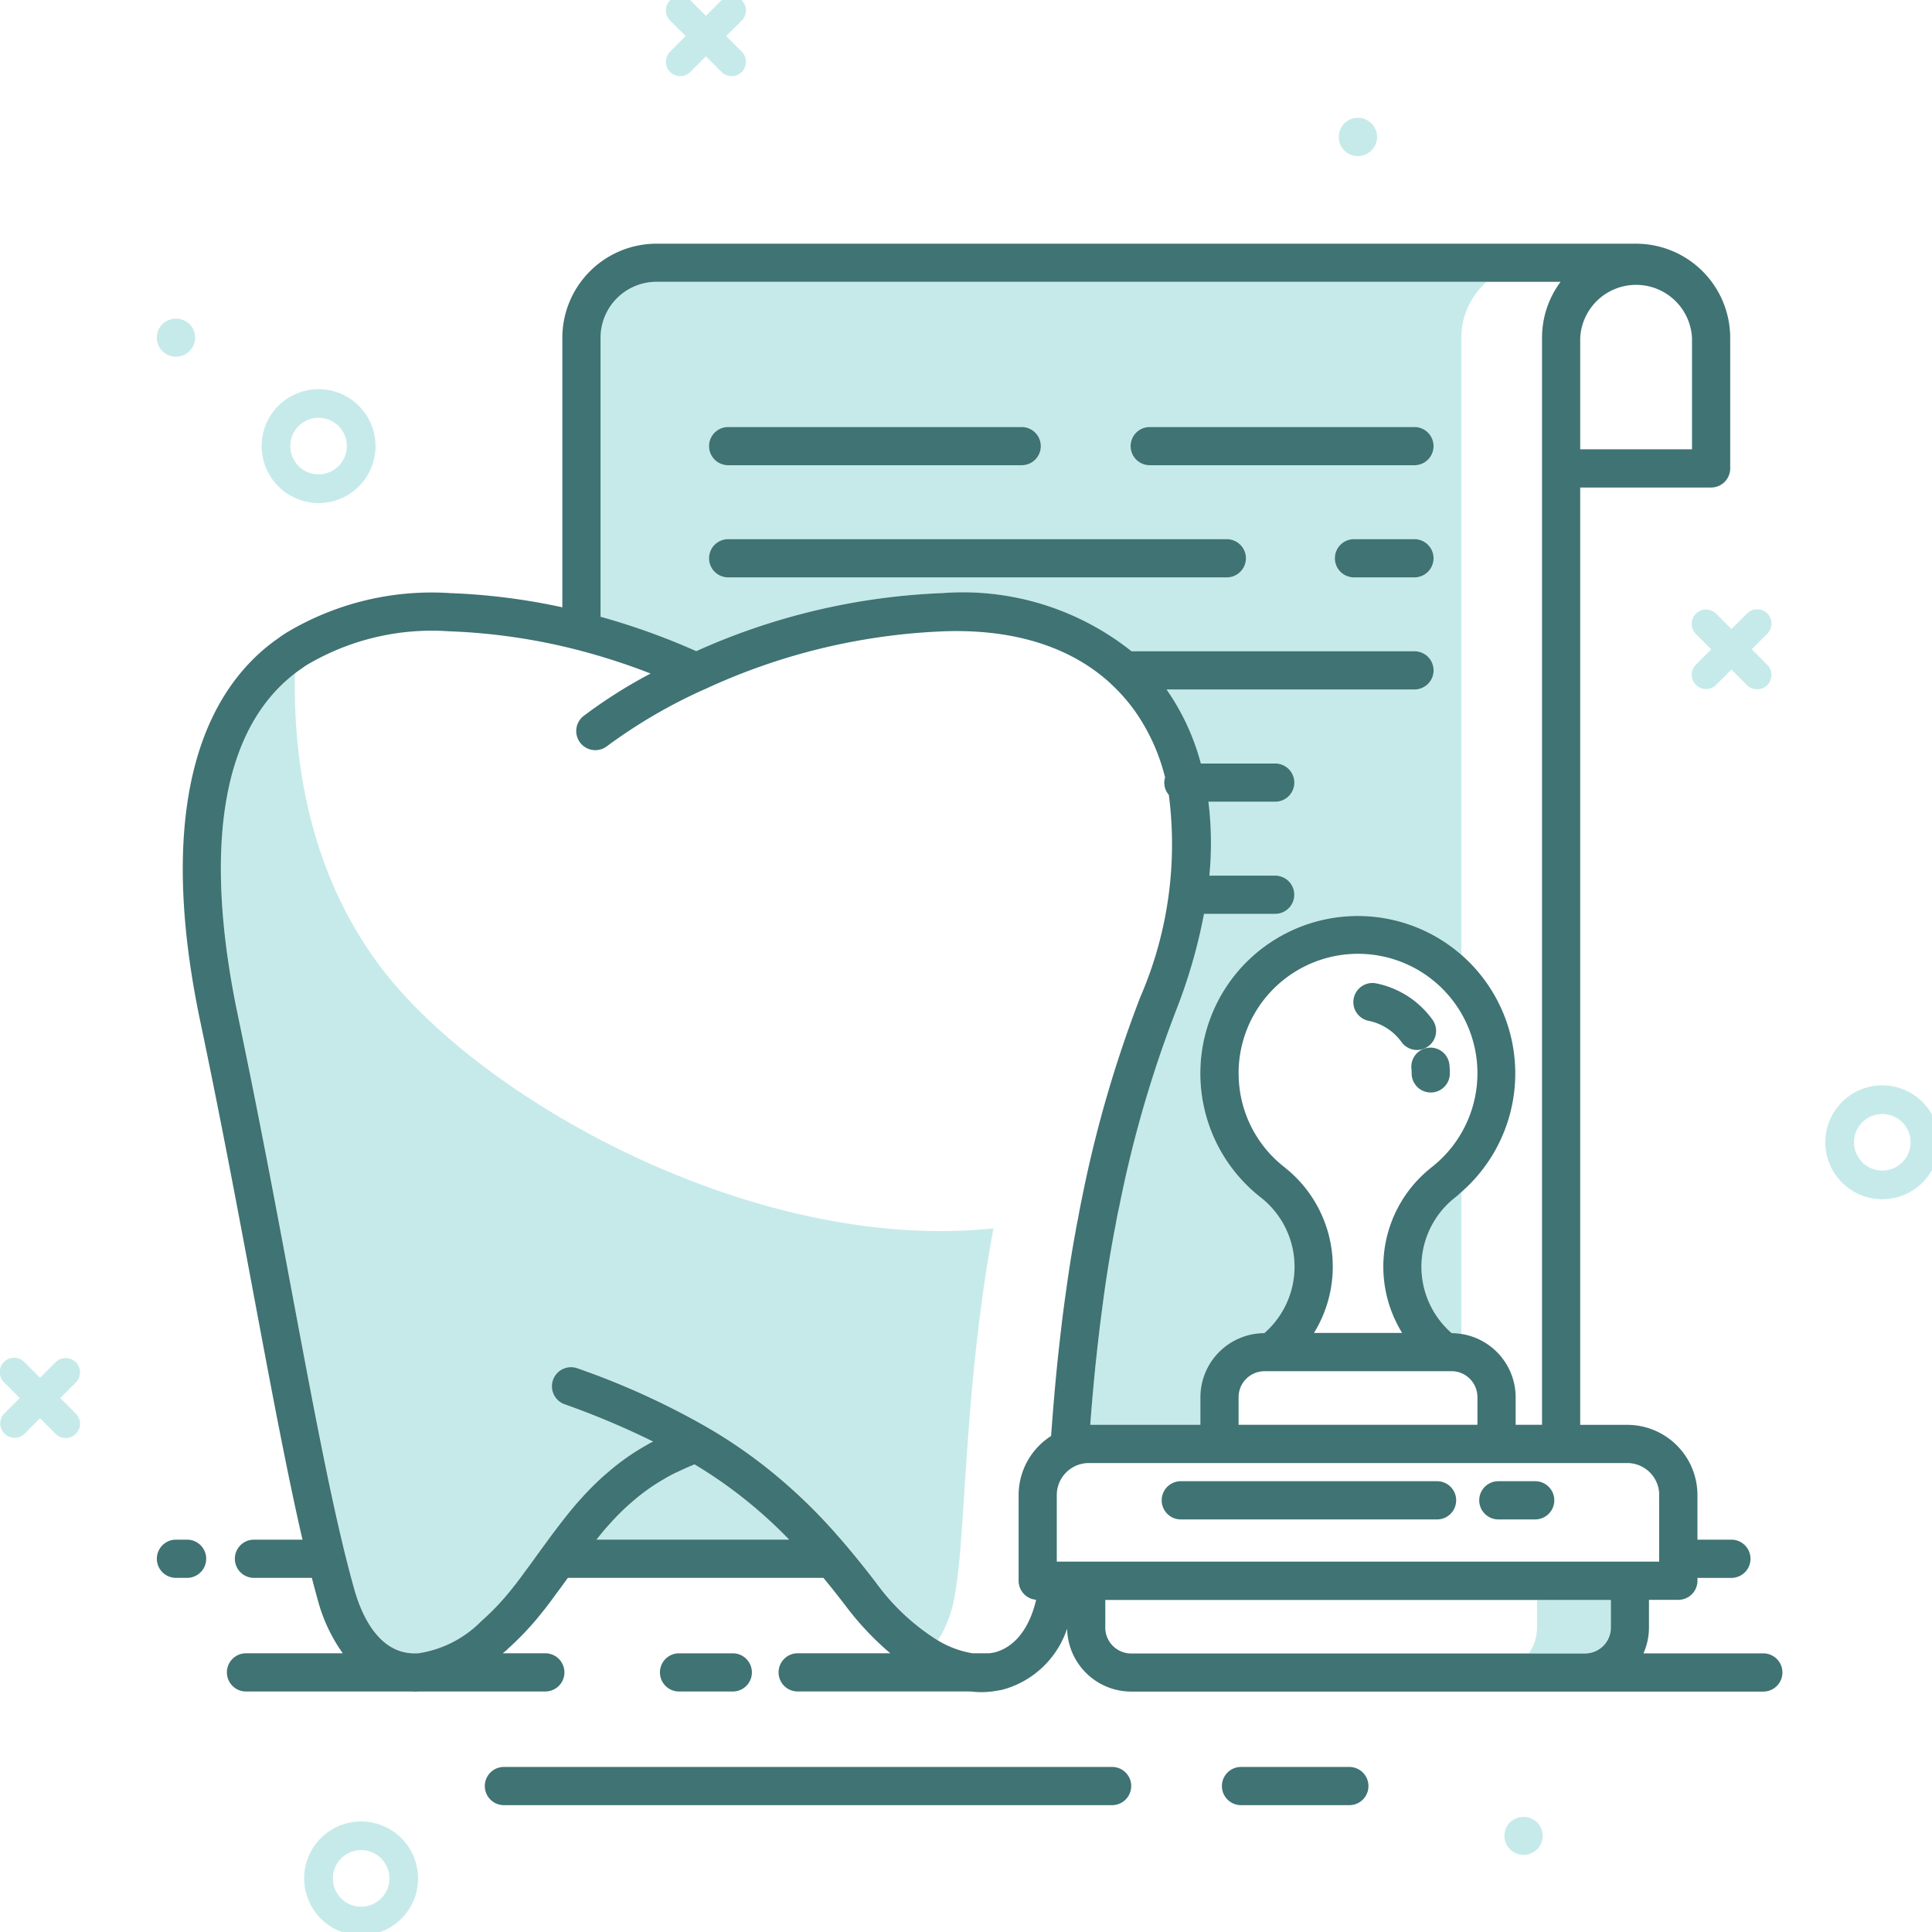 <svg xmlns="http://www.w3.org/2000/svg" xmlns:xlink="http://www.w3.org/1999/xlink" width="107" height="107" viewBox="0 0 107 107"><defs><clipPath id="clip-path"><rect id="Rectangle_860" data-name="Rectangle 860" width="107" height="107" transform="translate(0 0.216)" fill="none"></rect></clipPath></defs><g id="Group_2697" data-name="Group 2697" transform="translate(0 -0.216)"><g id="Group_2696" data-name="Group 2696" clip-path="url(#clip-path)"><path id="Path_14904" data-name="Path 14904" d="M66.249,154.475l-.138.081a10.907,10.907,0,0,0-1.7,1.227c-.076.063-.116.1-.156.135l-.1.084c-.305.281-.591.565-.85.847l-.37.412c-.162.189-.33.393-.5.61H73.109a26.362,26.362,0,0,0-2.023-1.881,25.312,25.312,0,0,0-3.218-2.286c-.211.085-.416.171-.613.263-.107.049-.206.093-.3.142l-.053.025c-.183.083-.352.176-.522.266Z" transform="translate(-29.403 -72.384)" fill="#c6eaea"></path><path id="Path_14905" data-name="Path 14905" d="M150.765,125.409h0l-.207.167a4.873,4.873,0,0,0-.085,7.425,3.509,3.509,0,0,1,.536.046v-7.857c-.082.071-.156.149-.241.217" transform="translate(-70.073 -58.957)" fill="#c6eaea"></path><path id="Path_14906" data-name="Path 14906" d="M111.928,29.92H65.958a3.1,3.1,0,0,0-3.1,3.095V48.463a38,38,0,0,1,5.3,1.905,36.655,36.655,0,0,1,13.642-3.213,14.989,14.989,0,0,1,10.464,3.223h15.672a1.058,1.058,0,0,1,0,2.116H94.207a12.953,12.953,0,0,1,1.9,4.094h4.113a1.058,1.058,0,0,1,0,2.116h-3.7a18.8,18.8,0,0,1,.053,4.094h3.642a1.058,1.058,0,0,1,0,2.116h-3.94a29.943,29.943,0,0,1-1.553,5.367,65.526,65.526,0,0,0-3.145,10.868c-.073.348-.139.684-.195,1.014-.059.276-.1.5-.139.722-.195,1.069-.37,2.171-.523,3.288-.074.522-.142,1.03-.2,1.532L90.4,88.795c-.157,1.372-.289,2.791-.415,4.423h6.1V91.687a3.554,3.554,0,0,1,3.542-3.551,4.873,4.873,0,0,0-.092-7.431l-.03-.024-.169-.135-.013-.011a8.722,8.722,0,1,1,11.215-13.357V33.015a4.138,4.138,0,0,1,1.391-3.095m-42,8.037H86.19a1.058,1.058,0,0,1,0,2.116H69.931a1.058,1.058,0,0,1,0-2.116m27.622,8.326H69.931a1.058,1.058,0,0,1,0-2.116H97.553a1.058,1.058,0,0,1,0,2.116m10.388,0h-3.35a1.058,1.058,0,0,1,0-2.116h3.35a1.058,1.058,0,0,1,0,2.116m0-6.21H93.279a1.058,1.058,0,1,1,0-2.116h14.662a1.058,1.058,0,0,1,0,2.116" transform="translate(-29.604 -14.09)" fill="#c6eaea"></path><path id="Path_14907" data-name="Path 14907" d="M134.073,45.11H119.411a1.058,1.058,0,1,0,0,2.116h14.662a1.058,1.058,0,0,0,0-2.116" transform="translate(-55.736 -21.244)" fill="#407373"></path><path id="Path_14908" data-name="Path 14908" d="M75.281,47.226H91.539a1.058,1.058,0,0,0,0-2.116H75.281a1.058,1.058,0,1,0,0,2.116" transform="translate(-34.954 -21.244)" fill="#407373"></path><path id="Path_14909" data-name="Path 14909" d="M102.9,56.849H75.281a1.058,1.058,0,1,0,0,2.116H102.9a1.058,1.058,0,0,0,0-2.116" transform="translate(-34.954 -26.772)" fill="#407373"></path><path id="Path_14910" data-name="Path 14910" d="M144.143,56.849h-3.35a1.058,1.058,0,0,0,0,2.116h3.35a1.058,1.058,0,0,0,0-2.116" transform="translate(-65.806 -26.772)" fill="#407373"></path><path id="Path_14911" data-name="Path 14911" d="M64.073,119.351c.09-1.021.164-2.164.243-3.418.016-.253.037-.513.053-.772l.005-.111c.032-.46.063-.931.1-1.413.021-.312.042-.624.069-.947.111-1.476.249-3.057.439-4.725q.063-.539.127-1.1c.063-.508.132-1.021.206-1.545.148-1.079.323-2.19.529-3.323l.063-.365c-13.042,1.386-28.178-6.952-33.855-14.365-4.1-5.363-4.928-11.7-4.828-16.381l-.112.087-.122.1c-4.833,3.994-4.265,12.353-2.939,18.662,1.164,5.54,2.15,10.814,3.02,15.466,1.248,6.671,2.325,12.432,3.449,16.421.37,1.317,1.278,3.476,3.245,3.54h.281a6.182,6.182,0,0,0,3.418-1.695l.094-.093a13.7,13.7,0,0,0,1.7-1.8c.1-.125.176-.217.246-.31.156-.2.3-.4.44-.593.265-.353.493-.668.715-.979l.663-.908.05-.067c.559-.758,1.011-1.331,1.462-1.855l.393-.438c.31-.338.638-.663,1.011-1.006l.1-.084c.064-.057.13-.115.2-.17a12.7,12.7,0,0,1,1.963-1.416c.045-.03.121-.073.2-.116l.114-.066.059-.033c.063-.034.131-.065.194-.1a44.656,44.656,0,0,0-4.885-2.059,1.058,1.058,0,0,1,.714-1.992,42.332,42.332,0,0,1,7.108,3.229,27.543,27.543,0,0,1,3.936,2.75,29.8,29.8,0,0,1,3.351,3.286c.681.772,1.38,1.628,2.136,2.617a12.184,12.184,0,0,0,3.411,3.182,6.65,6.65,0,0,0,.938-2.54c.127-.731.222-1.587.307-2.561" transform="translate(-10.889 -33.386)" fill="#c6eaea"></path><path id="Path_14912" data-name="Path 14912" d="M160.035,170.846h3.1a1.437,1.437,0,0,0,1.435-1.435V167.88h-4.079v1.532a2.474,2.474,0,0,1-.46,1.434" transform="translate(-75.365 -79.06)" fill="#c6eaea"></path><path id="Path_14913" data-name="Path 14913" d="M147.746,111.271c.007.084.011.169.011.254a1.058,1.058,0,0,0,2.116,0q0-.216-.019-.429a1.058,1.058,0,1,0-2.108.175" transform="translate(-69.576 -51.861)" fill="#407373"></path><path id="Path_14914" data-name="Path 14914" d="M142.536,105.407a2.97,2.97,0,0,1,1.792,1.149,1.058,1.058,0,1,0,1.7-1.257,5.079,5.079,0,0,0-3.07-1.965,1.058,1.058,0,1,0-.424,2.073" transform="translate(-66.726 -48.653)" fill="#407373"></path><path id="Path_14915" data-name="Path 14915" d="M122.665,157.578h14.193a1.058,1.058,0,0,0,0-2.116H122.665a1.058,1.058,0,0,0,0,2.116" transform="translate(-57.269 -73.212)" fill="#407373"></path><path id="Path_14916" data-name="Path 14916" d="M159,156.52a1.059,1.059,0,0,0-1.058-1.058H155.9a1.058,1.058,0,0,0,0,2.116h2.046A1.059,1.059,0,0,0,159,156.52" transform="translate(-72.918 -73.212)" fill="#407373"></path><path id="Path_14917" data-name="Path 14917" d="M86.551,186.43a1.059,1.059,0,0,0-1.058-1.058H51.808a1.058,1.058,0,1,0,0,2.116H85.492a1.059,1.059,0,0,0,1.058-1.058" transform="translate(-23.9 -87.297)" fill="#407373"></path><path id="Path_14918" data-name="Path 14918" d="M73.118,175.592a1.058,1.058,0,0,0,0-2.116H70.142a1.058,1.058,0,0,0,0,2.116Z" transform="translate(-32.534 -81.695)" fill="#407373"></path><path id="Path_14919" data-name="Path 14919" d="M134.972,185.372h-6a1.058,1.058,0,1,0,0,2.116h6a1.058,1.058,0,0,0,0-2.116" transform="translate(-60.241 -87.297)" fill="#407373"></path><path id="Path_14920" data-name="Path 14920" d="M106.668,103.992h-6.639a3.526,3.526,0,0,0,.306-1.435v-1.531h1.627a1.058,1.058,0,0,0,1.058-1.058v-.158H104.9a1.058,1.058,0,1,0,0-2.116H103.02V95.221a3.892,3.892,0,0,0-3.887-3.887H96.526V39.422h7.25a1.059,1.059,0,0,0,1.058-1.058V31.131a5.218,5.218,0,0,0-5.212-5.212H45.365a5.217,5.217,0,0,0-5.211,5.211V46.057a35.259,35.259,0,0,0-6.2-.786A15.647,15.647,0,0,0,24.811,47.5c-.127.085-.254.17-.339.235-.1.071-.2.141-.342.243l-.191.149c-.06.047-.121.095-.179.142-4.466,3.692-5.731,10.859-3.657,20.725,1.159,5.517,2.143,10.778,3.011,15.42.947,5.062,1.8,9.6,2.649,13.279H23.075a1.058,1.058,0,0,0,0,2.116h3.206c.108.417.216.824.325,1.211a9.1,9.1,0,0,0,1.388,2.966h-5.36a1.058,1.058,0,0,0,0,2.116h9.182c.052,0,.1.007.156.007.083,0,.166,0,.249-.007h6.99a1.058,1.058,0,0,0,0-2.116H36.853c.071-.06.142-.113.214-.176l.1-.1a16.072,16.072,0,0,0,1.892-2.022c.083-.1.168-.209.245-.31.165-.213.32-.426.479-.645.235-.312.46-.623.677-.926H54.611c.4.484.812,1,1.244,1.565a16.143,16.143,0,0,0,2.462,2.613H53.188a1.058,1.058,0,0,0,0,2.116h9.575a5.474,5.474,0,0,0,.6.037,5.064,5.064,0,0,0,.7-.053.861.861,0,0,0,.091-.016c.134-.021.268-.04.4-.072a5.194,5.194,0,0,0,3.556-3.378,3.554,3.554,0,0,0,3.548,3.488h35.01a1.058,1.058,0,0,0,0-2.116M100.9,95.221v3.689H67.538V95.221a1.773,1.773,0,0,1,1.771-1.771H99.132a1.772,1.772,0,0,1,1.771,1.771M77.607,71.87A6.614,6.614,0,1,1,88.384,77l-.008.007,0,0,0,0c-.076.059-.151.12-.223.179a6.994,6.994,0,0,0-1.488,9.058H81.782a7,7,0,0,0-1.429-9.009l-.059-.05-.052-.042-.1-.083-.077-.061a6.562,6.562,0,0,1-2.455-5.137m1.435,16.5H89.4A1.437,1.437,0,0,1,90.835,89.8v1.531H77.607V89.8a1.436,1.436,0,0,1,1.435-1.435m13.909,2.966V89.8A3.554,3.554,0,0,0,89.944,86.3a3.511,3.511,0,0,0-.536-.046,4.873,4.873,0,0,1,.085-7.425l.207-.167,0,0c.085-.068.159-.146.241-.217a8.721,8.721,0,1,0-11.215.209l.013.011.169.135.03.024a4.873,4.873,0,0,1,.092,7.431A3.554,3.554,0,0,0,75.491,89.8v1.531h-6.1c.125-1.632.258-3.051.414-4.423l.126-1.088c.063-.5.131-1.009.2-1.532.153-1.117.329-2.219.524-3.288.04-.222.079-.445.138-.722.056-.331.122-.667.2-1.014A65.526,65.526,0,0,1,74.138,68.4a29.9,29.9,0,0,0,1.553-5.367h3.941a1.058,1.058,0,1,0,0-2.116H75.988a18.766,18.766,0,0,0-.053-4.094h3.7a1.058,1.058,0,1,0,0-2.116H75.517a12.948,12.948,0,0,0-1.9-4.1H87.348a1.058,1.058,0,0,0,0-2.116H71.676a14.993,14.993,0,0,0-10.464-3.222A36.644,36.644,0,0,0,47.57,48.484a38.051,38.051,0,0,0-5.3-1.905V31.13a3.1,3.1,0,0,1,3.1-3.1H95.44a5.181,5.181,0,0,0-1.028,3.1v60.2Zm9.768-60.2v6.175H96.527V31.131a3.1,3.1,0,0,1,6.191,0M46.563,93.93c.094-.049.193-.093.3-.142.2-.092.4-.179.613-.263a25.172,25.172,0,0,1,3.218,2.286,26.162,26.162,0,0,1,2.023,1.881H42.043c.174-.217.341-.422.5-.611l.371-.412c.258-.282.544-.566.85-.847l.095-.084c.04-.035.08-.072.157-.135a10.935,10.935,0,0,1,1.7-1.226l.138-.081.131-.076c.17-.091.339-.184.522-.266Zm17.488,10.013c-.081.02-.165.031-.248.043h-.925a5.349,5.349,0,0,1-1.928-.714,12.2,12.2,0,0,1-3.411-3.182c-.757-.989-1.455-1.845-2.136-2.617a29.755,29.755,0,0,0-3.351-3.286,27.471,27.471,0,0,0-3.936-2.75,42.29,42.29,0,0,0-7.108-3.229,1.058,1.058,0,1,0-.713,1.992,44.585,44.585,0,0,1,4.884,2.059c-.063.034-.131.065-.194.1l-.059.033-.114.066c-.076.043-.152.087-.2.116a12.679,12.679,0,0,0-1.964,1.416c-.068.055-.133.113-.2.17l-.095.084c-.374.343-.7.669-1.011,1.006l-.393.438c-.452.525-.9,1.1-1.462,1.855l-.05.067-.663.908c-.222.311-.45.626-.715.979-.142.2-.284.391-.44.593-.07.093-.145.184-.246.31a13.7,13.7,0,0,1-1.7,1.8l-.094.093a6.18,6.18,0,0,1-3.418,1.695h-.281c-1.967-.064-2.874-2.223-3.245-3.54-1.124-3.99-2.2-9.751-3.449-16.421-.87-4.652-1.857-9.926-3.02-15.466C20.848,62.25,20.281,53.892,25.113,49.9l.122-.1.112-.087.063-.05c.084-.06.168-.121.292-.207.09-.068.186-.131.266-.185a13.574,13.574,0,0,1,7.911-1.886,33.382,33.382,0,0,1,7.07,1.02,36.079,36.079,0,0,1,4.094,1.319,27.2,27.2,0,0,0-3.721,2.358,1.058,1.058,0,0,0,1.319,1.655,29.018,29.018,0,0,1,5.319-3.11l.025-.011L48,50.612l.029-.012a34.582,34.582,0,0,1,13.255-3.214c3.869-.137,7.017.858,9.226,2.882.021.022.042.043.064.063a9.777,9.777,0,0,1,1.311,1.5,10.932,10.932,0,0,1,1.651,3.65,1.012,1.012,0,0,0,.207.962,21.257,21.257,0,0,1-1.576,11.192A67.594,67.594,0,0,0,68.921,78.84c-.077.368-.149.731-.2,1.04-.056.254-.1.5-.145.754-.2,1.088-.379,2.222-.535,3.364-.075.53-.144,1.048-.21,1.573l-.127,1.1c-.169,1.478-.31,2.992-.442,4.758-.015.18-.026.348-.038.522a3.884,3.884,0,0,0-1.8,3.274v4.747a1.055,1.055,0,0,0,.972,1.05c-.381,1.609-1.2,2.646-2.343,2.926m6.172-1.386v-1.531h28v1.531a1.437,1.437,0,0,1-1.435,1.435H71.658a1.437,1.437,0,0,1-1.435-1.435" transform="translate(-9.01 -12.206)" fill="#407373"></path><path id="Path_14921" data-name="Path 14921" d="M18.093,161.58h-.617a1.058,1.058,0,1,0,0,2.116h.617a1.058,1.058,0,1,0,0-2.116" transform="translate(-7.731 -76.093)" fill="#407373"></path><path id="Path_14922" data-name="Path 14922" d="M30.541,47.456A3.154,3.154,0,1,0,27.388,44.3a3.157,3.157,0,0,0,3.153,3.153m0-4.72A1.566,1.566,0,1,1,28.975,44.3a1.568,1.568,0,0,1,1.566-1.567" transform="translate(-12.898 -19.378)" fill="#c6eaea"></path><path id="Path_14923" data-name="Path 14923" d="M35,191.079a3.154,3.154,0,1,0,3.153,3.153A3.157,3.157,0,0,0,35,191.079m0,4.72a1.566,1.566,0,1,1,1.566-1.567A1.568,1.568,0,0,1,35,195.8" transform="translate(-14.999 -89.985)" fill="#c6eaea"></path><path id="Path_14924" data-name="Path 14924" d="M194.233,114.021a3.154,3.154,0,1,0,3.153,3.153,3.157,3.157,0,0,0-3.153-3.153m0,4.72a1.566,1.566,0,1,1,1.566-1.567,1.568,1.568,0,0,1-1.566,1.567" transform="translate(-89.986 -53.696)" fill="#c6eaea"></path><path id="Path_14925" data-name="Path 14925" d="M73.907.232a.794.794,0,0,0-1.122,0l-.862.862L71.062.232a.794.794,0,0,0-1.123,1.123l.862.861-.862.862A.793.793,0,1,0,71.062,4.2l.861-.862.862.862a.793.793,0,0,0,1.122-1.122l-.862-.862.862-.861a.794.794,0,0,0,0-1.123" transform="translate(-32.827 0)" fill="#c6eaea"></path><path id="Path_14926" data-name="Path 14926" d="M181.261,64.419a.793.793,0,0,0-1.122,0l-.862.862-.861-.862a.794.794,0,0,0-1.123,1.122l.862.862-.862.862a.794.794,0,0,0,1.123,1.122l.861-.862.862.862a.793.793,0,0,0,1.122-1.122L180.4,66.4l.862-.862a.793.793,0,0,0,0-1.122" transform="translate(-83.384 -30.227)" fill="#c6eaea"></path><path id="Path_14927" data-name="Path 14927" d="M4.2,142.8a.793.793,0,0,0-1.122,0l-.862.862-.861-.862a.794.794,0,1,0-1.123,1.122l.862.862-.862.861a.794.794,0,0,0,1.123,1.122l.861-.862.862.862A.793.793,0,0,0,4.2,145.646l-.862-.861.862-.862a.793.793,0,0,0,0-1.122" transform="translate(0 -67.14)" fill="#c6eaea"></path><path id="Path_14928" data-name="Path 14928" d="M17.071,35.791a1.335,1.335,0,0,0,.2.063,1.3,1.3,0,0,0,.212.021,1.066,1.066,0,0,0,1.058-1.058,1.075,1.075,0,0,0-.312-.751,1.1,1.1,0,0,0-1.5,0,1.383,1.383,0,0,0-.132.165.951.951,0,0,0-.1.18,1.1,1.1,0,0,0-.079.407,1.044,1.044,0,0,0,.307.746,1.239,1.239,0,0,0,.164.132,1.172,1.172,0,0,0,.18.1" transform="translate(-7.733 -15.904)" fill="#c6eaea"></path><path id="Path_14929" data-name="Path 14929" d="M141.213,14.862a1.074,1.074,0,0,0,1.063-1.058,1.075,1.075,0,0,0-.312-.751,1.376,1.376,0,0,0-.164-.132,1,1,0,0,0-.18-.1,1.56,1.56,0,0,0-.2-.063,1.111,1.111,0,0,0-.418,0,1.561,1.561,0,0,0-.2.063,1.275,1.275,0,0,0-.185.1,1.313,1.313,0,0,0-.159.132,1.07,1.07,0,0,0-.307.751,1.057,1.057,0,0,0,1.053,1.058" transform="translate(-66.006 -6)" fill="#c6eaea"></path><path id="Path_14930" data-name="Path 14930" d="M157.665,192.237a1.361,1.361,0,0,0,.132.159,1.068,1.068,0,0,0,.344.232,1.057,1.057,0,0,0,1.153-.232.77.77,0,0,0,.132-.159.986.986,0,0,0,.1-.18.876.876,0,0,0,.058-.2,1.016,1.016,0,0,0,0-.413,1.257,1.257,0,0,0-.058-.2,1.227,1.227,0,0,0-.1-.18.924.924,0,0,0-.132-.163,1.1,1.1,0,0,0-1.5,0,1.2,1.2,0,0,0-.127.163.914.914,0,0,0-.159.381,1.016,1.016,0,0,0,0,.413.876.876,0,0,0,.058.2,1.4,1.4,0,0,0,.1.18" transform="translate(-74.167 -89.762)" fill="#c6eaea"></path></g></g></svg>